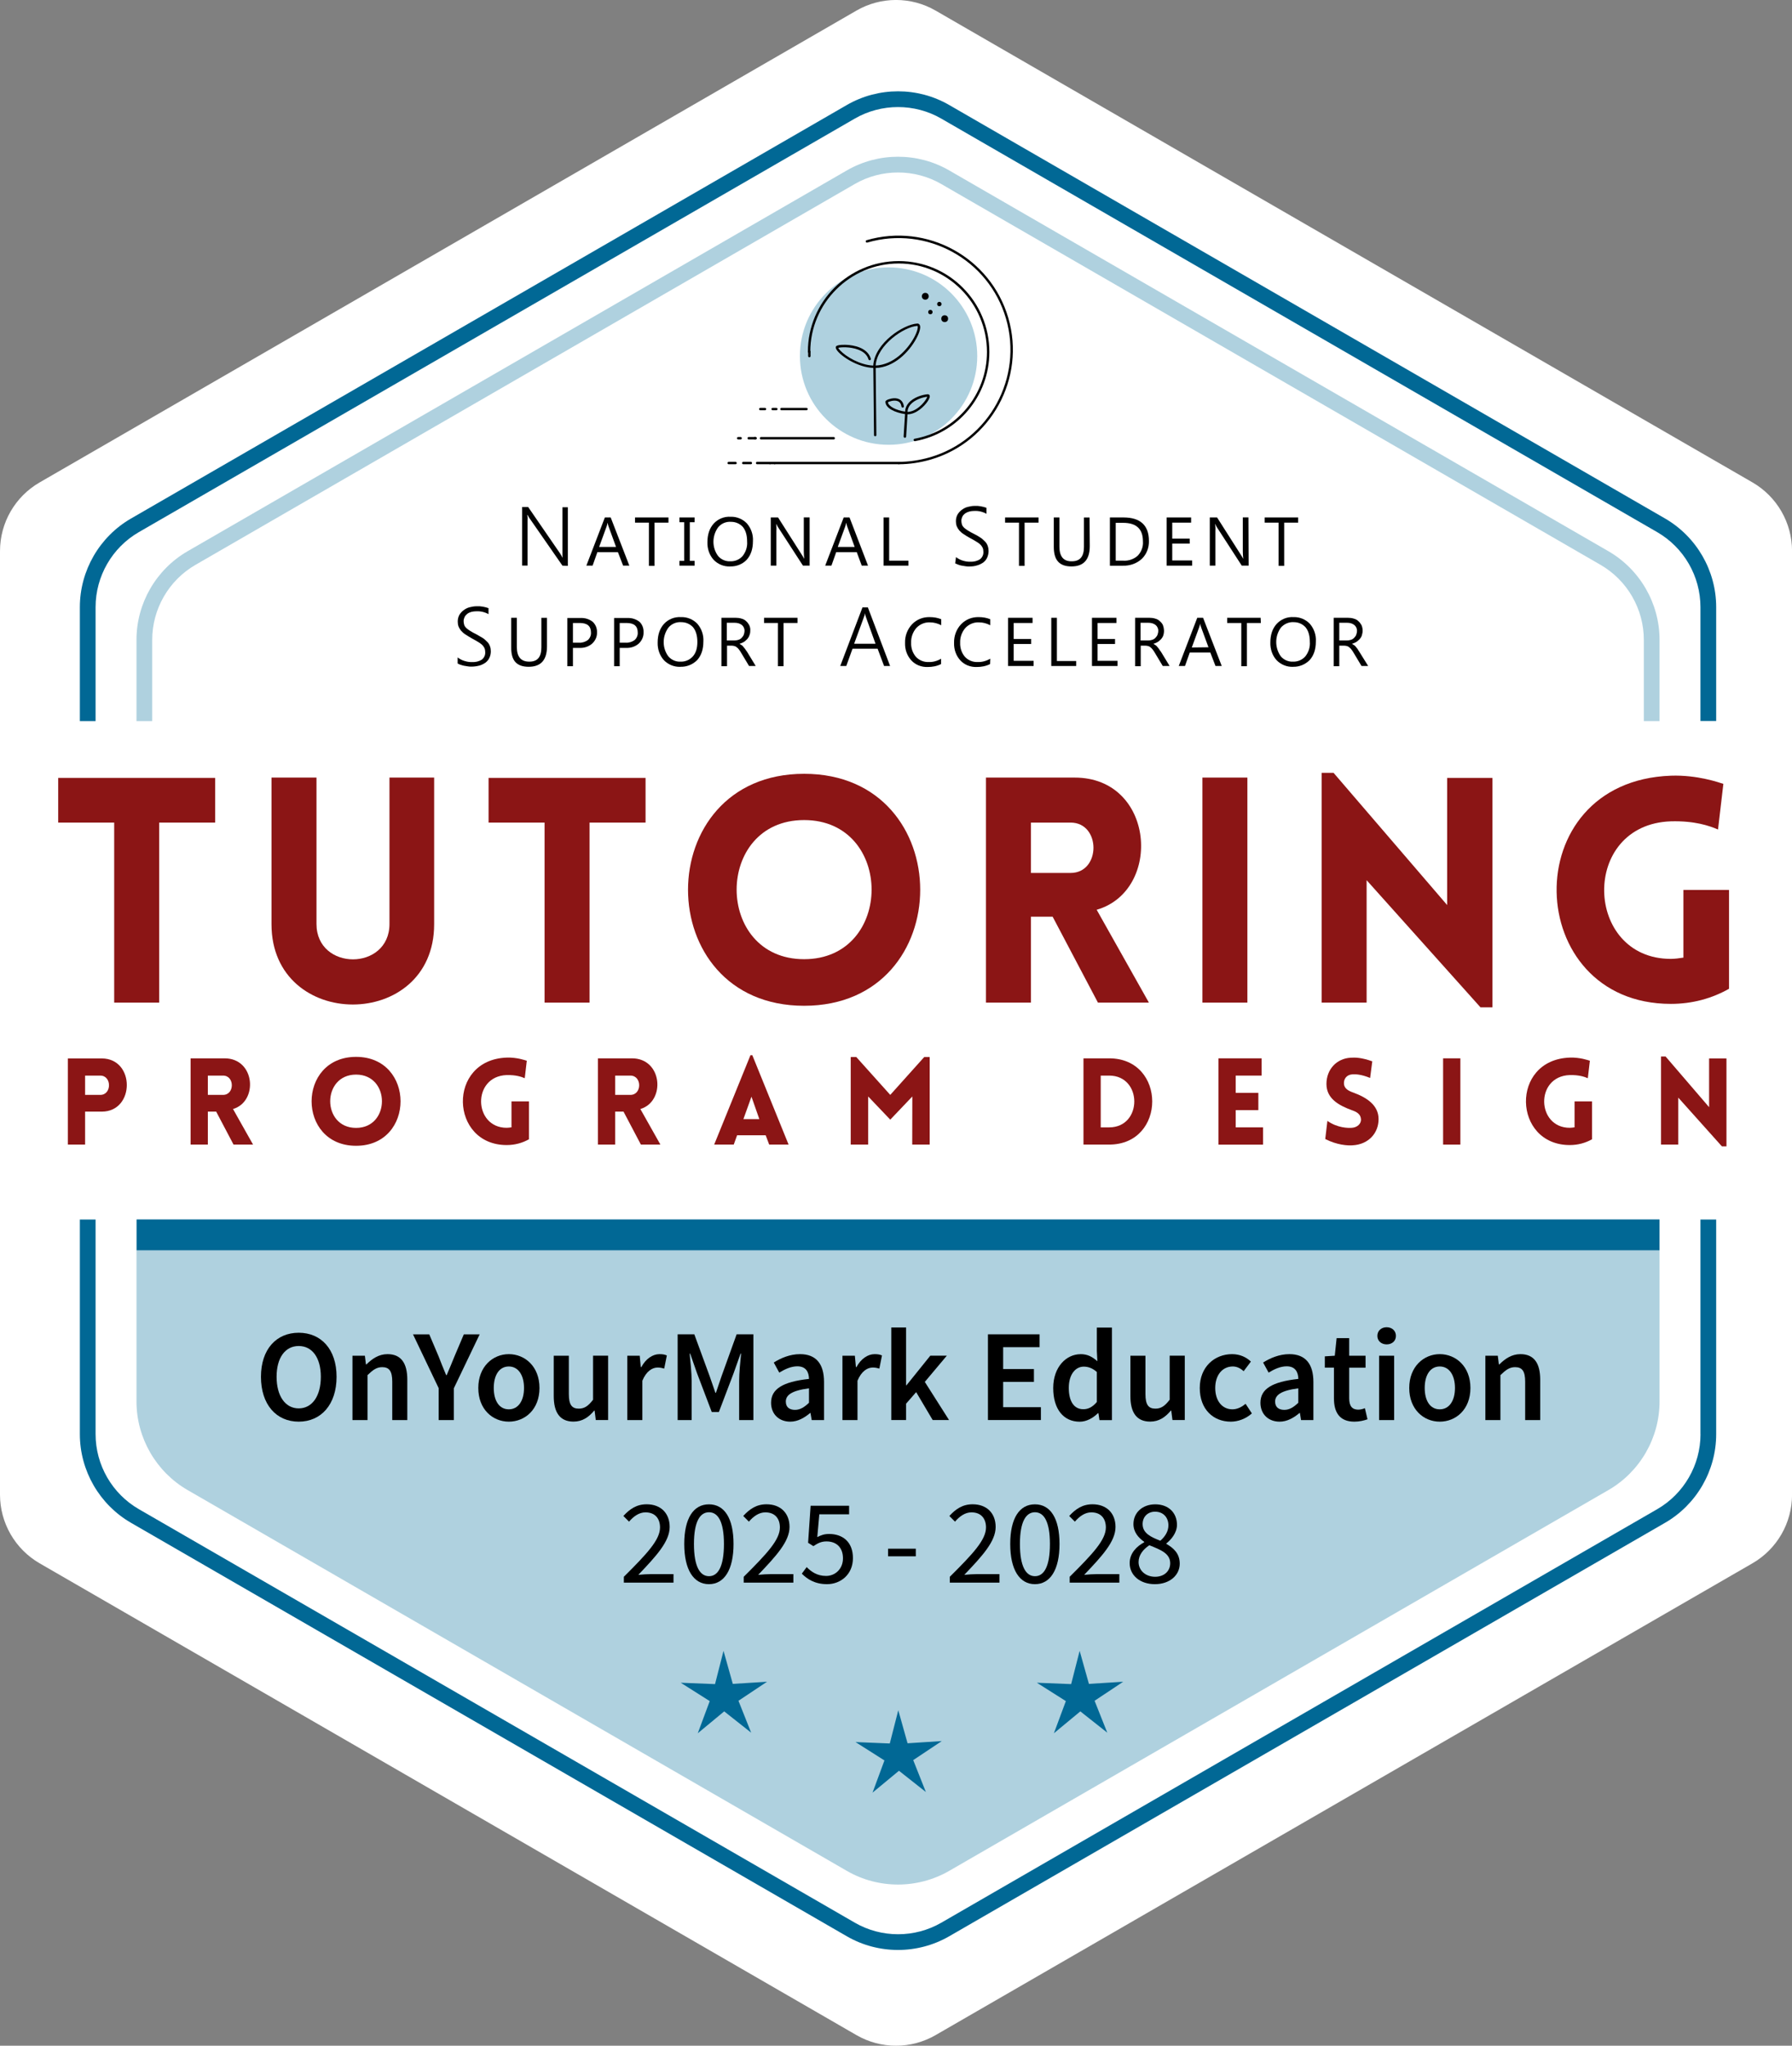 <?xml version="1.0" encoding="UTF-8"?><svg id="Layer_1" xmlns="http://www.w3.org/2000/svg" viewBox="0 0 341.77 389.97"><rect x="0" y="0" width="341.77" height="389.97" fill="#808080" stroke="none"/><defs><style>.cls-1{fill:none;}.cls-2{fill:#010101;}.cls-3,.cls-4{fill:#afd1df;}.cls-5{fill:#016895;}.cls-6{fill:#fff;}.cls-4{isolation:isolate;}.cls-7{fill:#8b1515;}</style></defs><path class="cls-6" d="M0,105.04v179.89c0,5.39,2.88,10.38,7.55,13.08l155.79,89.94c4.67,2.7,10.43,2.7,15.1,0l155.79-89.94c4.67-2.7,7.55-7.68,7.55-13.08V105.04c0-5.39-2.88-10.38-7.55-13.08L178.44,2.02c-4.67-2.7-10.43-2.7-15.1,0L7.55,91.97c-4.67,2.7-7.55,7.68-7.55,13.08Z"/><path class="cls-3" d="M315.02,232.47H26.03v34.69c0,6.94,3.74,13.42,9.75,16.89l125.74,72.6c3.01,1.74,6.38,2.6,9.75,2.6s6.74-.87,9.75-2.6l125.74-72.6c6.01-3.47,9.75-9.94,9.75-16.89v-34.69h-1.5Z"/><path class="cls-1" d="M37.28,281.45l125.74,72.6c5.09,2.94,11.41,2.94,16.5,0l125.74-72.6c5.09-2.94,8.25-8.41,8.25-14.29v-34.69H29.03v34.69c0,5.88,3.16,11.35,8.25,14.29Z"/><path class="cls-1" d="M316.07,101.44L179.52,22.61c-2.54-1.47-5.4-2.2-8.25-2.2s-5.71.73-8.25,2.2L26.48,101.44c-5.09,2.94-8.25,8.41-8.25,14.29v21.72h7.8v-15.49c0-6.94,3.74-13.42,9.75-16.89l125.74-72.6c6.01-3.47,13.49-3.47,19.5,0l125.74,72.6c6.01,3.47,9.75,9.94,9.75,16.89v15.49h7.8v-21.72c0-5.88-3.16-11.35-8.25-14.29Z"/><path class="cls-1" d="M316.52,267.16c0,6.94-3.74,13.42-9.75,16.89l-125.74,72.6c-3.01,1.74-6.38,2.6-9.75,2.6s-6.74-.87-9.75-2.6l-125.74-72.6c-6.01-3.47-9.75-9.94-9.75-16.89v-34.69h-7.8v40.92c0,5.88,3.16,11.35,8.25,14.29l136.54,78.83c5.09,2.94,11.41,2.94,16.5,0l136.54-78.83c5.09-2.94,8.25-8.41,8.25-14.29v-40.92s-7.8,0-7.8,0v34.69Z"/><path class="cls-1" d="M313.52,121.97c0-5.88-3.16-11.35-8.25-14.29l-125.74-72.6c-2.54-1.47-5.4-2.2-8.25-2.2s-5.71.73-8.25,2.2L37.28,107.68c-5.09,2.94-8.25,8.41-8.25,14.29v15.49h284.49v-15.49Z"/><path class="cls-5" d="M18.23,115.73c0-5.88,3.16-11.35,8.25-14.29L163.02,22.61c2.54-1.47,5.4-2.2,8.25-2.2s5.71.73,8.25,2.2l136.54,78.83c5.09,2.94,8.25,8.41,8.25,14.29v21.72s3,0,3,0v-21.72c0-6.94-3.74-13.41-9.75-16.89L181.02,20.01c-6.01-3.47-13.49-3.47-19.5,0L24.98,98.85c-6.01,3.47-9.75,9.94-9.75,16.89v21.72h3v-21.72Z"/><path class="cls-5" d="M324.32,273.4c0,5.88-3.16,11.35-8.25,14.29l-136.54,78.83c-5.09,2.94-11.41,2.94-16.5,0L26.48,287.69c-5.09-2.94-8.25-8.41-8.25-14.29v-40.92h-3v40.92c0,6.94,3.74,13.42,9.75,16.89l136.54,78.83c3.01,1.74,6.38,2.6,9.75,2.6s6.74-.87,9.75-2.6l136.54-78.83c6.01-3.47,9.75-9.94,9.75-16.89v-40.92s-3,0-3,0v40.92Z"/><path class="cls-3" d="M29.03,121.97c0-5.88,3.16-11.35,8.25-14.29l125.74-72.6c2.54-1.47,5.4-2.2,8.25-2.2s5.71.73,8.25,2.2l125.74,72.6c5.09,2.94,8.25,8.41,8.25,14.29v15.49h3v-15.49c0-6.94-3.74-13.42-9.75-16.89l-125.74-72.6c-6.01-3.47-13.49-3.47-19.5,0L35.78,105.08c-6.01,3.47-9.75,9.94-9.75,16.89v15.49h3v-15.49Z"/><path class="cls-2" d="M107.27,107.83l-6.22-8.95-.24-.36c-.08-.12-.12-.24-.2-.36h-.04c0,.08,0,.24.04.4s0,.36,0,.63v8.63h-1.03v-11.17h1.15l6.1,8.87c.08.16.16.28.24.4l.2.36h.04c-.04-.16-.04-.36-.04-.55v-9.03h1.03v11.17l-1.03-.04Z"/><path class="cls-2" d="M120.03,107.83h-1.19l-.99-2.57h-3.92l-.91,2.57h-1.19l3.53-9.19h1.11l3.56,9.19ZM117.49,104.26l-1.43-3.92c-.08-.2-.12-.4-.16-.63h-.04c-.04.2-.08.4-.16.63l-1.43,3.92h3.21Z"/><path class="cls-2" d="M127.48,99.63h-2.65v8.24h-1.07v-8.24h-2.65v-.99h6.38v.99h0Z"/><path class="cls-2" d="M132.47,98.64v.91h-.91v7.37h.91v.91h-2.89v-.91h.91v-7.37h-.91v-.91h2.89Z"/><path class="cls-2" d="M139.24,107.99c-1.19.04-2.34-.44-3.13-1.27-.83-.91-1.23-2.14-1.19-3.37,0-1.47.4-2.65,1.19-3.53.83-.91,2.02-1.39,3.25-1.31,1.15-.04,2.3.44,3.09,1.27.79.91,1.23,2.14,1.15,3.37,0,1.51-.4,2.69-1.19,3.56-.79.83-1.94,1.31-3.17,1.27ZM139.32,99.47c-.91-.04-1.78.36-2.34,1.03-1.19,1.62-1.23,3.84-.04,5.47.55.67,1.43,1.07,2.3,1.03.91.04,1.78-.32,2.38-.99.63-.79.95-1.78.87-2.77,0-1.23-.28-2.14-.83-2.81-.59-.63-1.43-.99-2.34-.95Z"/><path class="cls-2" d="M154.45,107.83h-1.31l-4.75-7.33c-.12-.2-.24-.36-.32-.59h-.04c.04.44.08.83.04,1.27v6.65h-1.07v-9.19h1.39l4.59,7.21c.2.32.32.51.36.63h.04c-.04-.44-.08-.91-.08-1.35v-6.5h1.11v9.19h.04Z"/><path class="cls-2" d="M165.54,107.83h-1.19l-.95-2.57h-3.92l-.91,2.57h-1.19l3.53-9.19h1.11l3.53,9.19ZM163,104.26l-1.43-3.92c-.08-.2-.12-.4-.16-.63h-.04c-.04.2-.08.4-.16.63l-1.43,3.92h3.21Z"/><path class="cls-2" d="M173.26,107.83h-4.75v-9.19h1.07v8.24h3.68v.95Z"/><path class="cls-2" d="M182.33,106.2c.2.16.4.28.63.4.44.24.91.36,1.39.44.24.04.48.04.67.04.67.04,1.35-.12,1.9-.48.44-.36.67-.87.63-1.43,0-.28-.04-.55-.16-.79s-.28-.44-.48-.63c-.24-.2-.51-.4-.79-.55-.32-.2-.67-.4-1.11-.63s-.87-.51-1.23-.75c-.32-.2-.59-.44-.83-.71-.2-.24-.36-.51-.48-.79-.12-.32-.16-.63-.16-.95,0-.44.08-.83.28-1.23.2-.36.48-.67.79-.91.36-.28.75-.48,1.15-.59.48-.12.91-.2,1.39-.2.75-.04,1.51.12,2.22.36v1.15c-.71-.4-1.51-.59-2.34-.55-.32,0-.63.04-.95.12-.28.08-.55.2-.79.36-.2.16-.4.36-.51.59s-.2.51-.2.79c0,.24.04.51.12.75.08.24.24.44.4.59.24.2.48.4.75.55.32.2.67.4,1.15.63s.87.48,1.23.71c.32.2.59.48.87.75.24.24.4.51.51.83s.16.63.16.95c0,.44-.08.87-.28,1.31-.16.36-.44.67-.75.91-.36.24-.75.44-1.19.55-.48.16-.99.2-1.51.2-.2,0-.44,0-.63-.04-.24-.04-.48-.08-.75-.12s-.48-.12-.71-.2c-.2-.08-.4-.16-.55-.24l.16-1.19Z"/><path class="cls-2" d="M198.06,99.63h-2.65v8.24h-1.07v-8.24h-2.65v-.99h6.38v.99Z"/><path class="cls-2" d="M207.84,104.1c0,2.57-1.15,3.88-3.49,3.88s-3.37-1.23-3.37-3.72v-5.62h1.07v5.55c0,1.9.79,2.85,2.38,2.81,1.54,0,2.3-.91,2.3-2.73v-5.62h1.07l.04,5.47Z"/><path class="cls-2" d="M211.68,107.83v-9.19h2.57c3.25,0,4.87,1.51,4.87,4.48.04,1.27-.44,2.53-1.35,3.41-.99.91-2.3,1.35-3.6,1.31h-2.5ZM212.79,99.63v7.25h1.39c1.03.08,2.06-.28,2.81-.95.71-.75,1.07-1.74.99-2.73,0-2.38-1.27-3.53-3.76-3.53h-1.43v-.04Z"/><path class="cls-2" d="M227.37,107.83h-4.87v-9.19h4.67v.99h-3.6v3.05h3.33v.95h-3.33v3.21h3.8v.99Z"/><path class="cls-2" d="M238.14,107.83h-1.31l-4.75-7.33c-.12-.2-.2-.36-.28-.59h-.04c.04.44.08.83.04,1.27v6.65h-1.07v-9.19h1.39l4.59,7.21c.2.32.32.51.36.63h.04c-.04-.44-.08-.91-.08-1.35v-6.5h1.07l.04,9.19Z"/><path class="cls-2" d="M247.57,99.63h-2.65v8.24h-1.07v-8.24h-2.65v-.99h6.38v.99Z"/><path class="cls-2" d="M87.29,125.33c.2.16.4.28.63.4s.44.2.71.28c.24.08.48.12.71.16s.48.04.67.04c.67.04,1.35-.12,1.9-.48.44-.36.67-.87.63-1.43,0-.28-.04-.51-.16-.79-.12-.24-.28-.44-.48-.63-.24-.2-.51-.4-.79-.55-.32-.2-.71-.4-1.11-.63s-.87-.51-1.23-.75c-.32-.2-.59-.44-.83-.71-.2-.24-.36-.51-.48-.79-.12-.32-.16-.63-.16-.95,0-.44.08-.83.28-1.23.2-.36.48-.67.79-.91.36-.28.75-.48,1.15-.59.48-.12.91-.2,1.43-.2.75-.04,1.51.12,2.22.36v1.15c-.71-.4-1.51-.59-2.34-.55-.32,0-.63.04-.95.12-.28.08-.55.2-.75.36s-.4.36-.51.59-.2.51-.2.79c0,.24.04.51.12.75.08.24.24.44.4.59.24.2.48.4.75.55.32.2.67.4,1.15.63.44.24.83.48,1.23.71.32.2.59.48.87.75.24.24.4.51.51.83.12.32.16.63.16.95,0,.44-.08.87-.28,1.27-.16.36-.44.67-.75.91-.36.24-.75.44-1.15.55-.48.12-.99.2-1.51.2-.2,0-.44,0-.63-.04-.24-.04-.51-.08-.75-.12-.24-.04-.48-.12-.71-.2-.2-.04-.36-.16-.55-.24v-1.15Z"/><path class="cls-2" d="M104.32,123.23c0,2.57-1.15,3.88-3.49,3.88s-3.37-1.23-3.33-3.72v-5.62h1.07v5.55c0,1.9.79,2.81,2.38,2.81s2.3-.91,2.3-2.73v-5.62h1.07v5.47Z"/><path class="cls-2" d="M109.27,123.51v3.49h-1.07v-9.19h2.53c.83-.04,1.62.2,2.3.71.55.51.87,1.27.83,2.02.04.83-.32,1.58-.91,2.14-.67.59-1.54.87-2.42.83h-1.27ZM109.27,118.76v3.76h1.15c.59.04,1.23-.16,1.7-.51.4-.36.63-.91.59-1.43,0-1.23-.71-1.82-2.14-1.82h-1.31Z"/><path class="cls-2" d="M118.19,123.51v3.49h-1.07v-9.19h2.53c.83-.04,1.62.2,2.3.71.55.51.83,1.27.79,2.02.04.79-.32,1.58-.91,2.14-.67.59-1.54.87-2.42.83h-1.23ZM118.19,118.76v3.76h1.15c.59.04,1.23-.16,1.7-.51.4-.36.63-.91.59-1.43,0-1.23-.71-1.82-2.14-1.82h-1.31Z"/><path class="cls-2" d="M129.75,127.12c-1.19.04-2.34-.44-3.13-1.27-.83-.91-1.23-2.14-1.19-3.37,0-1.47.4-2.65,1.19-3.53.83-.91,2.02-1.39,3.29-1.31,1.15-.04,2.3.44,3.09,1.27.79.91,1.23,2.14,1.15,3.37,0,1.51-.4,2.69-1.19,3.56-.83.83-1.98,1.31-3.21,1.27ZM129.83,118.6c-.91-.04-1.78.36-2.34,1.03-1.19,1.62-1.23,3.84-.04,5.47.55.67,1.43,1.07,2.3,1.03.91.04,1.78-.32,2.38-.99s.87-1.58.87-2.77-.28-2.14-.83-2.81c-.59-.63-1.43-.99-2.34-.95Z"/><path class="cls-2" d="M144.13,126.96h-1.27l-1.54-2.57c-.12-.2-.24-.4-.4-.59-.12-.16-.24-.28-.4-.4-.12-.12-.28-.2-.44-.24s-.36-.08-.55-.08h-.87v3.92h-1.07v-9.23h2.73c.36,0,.75.04,1.11.16.32.08.63.24.87.48.24.2.44.48.59.75.16.36.24.71.2,1.07,0,.32-.04.59-.16.87-.08.28-.24.51-.4.71-.2.2-.4.4-.63.55-.28.16-.55.28-.83.36v.04c.16.08.28.16.4.24.12.08.24.2.32.32.12.12.2.28.32.4.12.16.2.32.36.51l1.66,2.73ZM138.62,118.76v3.33h1.47c.24,0,.51-.04.75-.12s.44-.2.59-.36.32-.36.4-.55c.08-.24.16-.48.16-.75.04-.44-.16-.87-.48-1.15-.4-.32-.87-.44-1.39-.44h-1.51v.04Z"/><path class="cls-2" d="M152.09,118.76h-2.65v8.24h-1.07v-8.24h-2.65v-.99h6.38v.99h0Z"/><path class="cls-2" d="M168.61,126.96l-1.23-3.29h-4.79l-1.19,3.29h-1.15l4.24-11.17h1.03l4.24,11.17h-1.15ZM165.2,117.77c-.04-.08-.08-.2-.12-.36-.04-.16-.08-.28-.08-.44h-.04c-.04.16-.04.32-.12.44-.04.12-.08.24-.12.36l-1.82,4.95h4.08l-1.78-4.95Z"/><path class="cls-2" d="M179.46,126.6c-.79.4-1.66.55-2.53.55-1.19.04-2.34-.4-3.13-1.27-.83-.91-1.23-2.1-1.19-3.33-.04-1.31.44-2.61,1.35-3.56.87-.91,2.1-1.39,3.37-1.35.75,0,1.47.12,2.18.4v1.15c-.67-.36-1.43-.55-2.18-.55-.95-.04-1.9.36-2.57,1.07-.67.79-1.03,1.78-.99,2.81-.04.99.28,1.94.91,2.69.63.67,1.51,1.03,2.42.99.83.04,1.66-.2,2.38-.63v1.03Z"/><path class="cls-2" d="M188.81,126.6c-.79.4-1.66.55-2.53.55-1.19.04-2.34-.4-3.13-1.27-.83-.91-1.23-2.1-1.19-3.33-.04-1.31.44-2.61,1.35-3.56.87-.91,2.1-1.39,3.37-1.35.75,0,1.47.12,2.18.4v1.15c-.67-.36-1.43-.55-2.18-.55-.95-.04-1.9.36-2.57,1.07-.67.79-1.03,1.78-.99,2.81-.04.99.28,1.94.91,2.69.63.67,1.51,1.03,2.42.99.83.04,1.66-.2,2.42-.63l-.04,1.03Z"/><path class="cls-2" d="M197.13,126.96h-4.87v-9.19h4.67v.99h-3.6v3.05h3.33v.95h-3.33v3.21h3.8v.99Z"/><path class="cls-2" d="M205.25,126.96h-4.75v-9.19h1.07v8.24h3.68v.95Z"/><path class="cls-2" d="M213.13,126.96h-4.87v-9.19h4.67v.99h-3.6v3.05h3.33v.95h-3.33v3.21h3.8v.99Z"/><path class="cls-2" d="M223.07,126.96h-1.31l-1.54-2.57c-.12-.2-.24-.4-.4-.59-.12-.16-.24-.28-.4-.4-.12-.12-.28-.2-.44-.24s-.36-.08-.55-.08h-.87v3.92h-1.07v-9.23h2.73c.36,0,.75.04,1.11.16.32.08.63.24.87.48.24.2.48.48.59.75.24.63.28,1.31.08,1.94-.08.28-.24.51-.4.71-.2.2-.4.4-.63.55-.28.16-.55.28-.83.36v.04c.16.08.28.16.4.24.12.08.24.2.32.32.12.12.2.28.32.4.08.16.2.32.36.51l1.66,2.73ZM217.53,118.76v3.33h1.47c.24,0,.51-.04.75-.12s.44-.2.59-.36.32-.36.4-.55c.08-.24.16-.48.16-.75.04-.44-.16-.87-.48-1.15-.4-.32-.87-.44-1.39-.44h-1.51v.04Z"/><path class="cls-2" d="M233.01,126.96h-1.19l-.99-2.57h-3.92l-.91,2.57h-1.19l3.53-9.19h1.11l3.56,9.19ZM230.48,123.39l-1.43-3.88c-.08-.2-.12-.4-.16-.63h0c-.04.2-.08.4-.16.63l-1.43,3.92,3.17-.04Z"/><path class="cls-2" d="M240.46,118.76h-2.65v8.24h-1.07v-8.24h-2.69v-.99h6.38l.04.99Z"/><path class="cls-2" d="M246.6,127.12c-1.19.04-2.34-.44-3.13-1.27-.83-.91-1.23-2.14-1.19-3.37,0-1.47.4-2.65,1.19-3.53.83-.91,2.02-1.39,3.25-1.31,1.15-.04,2.3.44,3.09,1.27.79.91,1.23,2.14,1.15,3.37,0,1.51-.4,2.69-1.19,3.56-.83.83-1.98,1.31-3.17,1.27ZM246.68,118.6c-.91-.04-1.78.36-2.38,1.03-1.19,1.62-1.19,3.84-.04,5.47.55.67,1.43,1.07,2.3,1.03.91.04,1.78-.32,2.38-.99.63-.79.95-1.78.87-2.77,0-1.23-.28-2.14-.83-2.81-.59-.63-1.43-.99-2.3-.95h0Z"/><path class="cls-2" d="M260.94,126.96h-1.27l-1.54-2.57c-.12-.2-.24-.4-.4-.59-.12-.16-.24-.28-.4-.4-.12-.12-.28-.2-.44-.24-.16-.04-.36-.08-.55-.08h-.91v3.92h-1.07v-9.23h2.73c.36,0,.75.04,1.11.16.32.08.63.24.87.48.24.2.44.48.59.75.28.63.28,1.31.08,1.94-.08.28-.24.51-.4.71-.2.2-.4.4-.63.55-.28.16-.55.28-.83.36v.04c.16.08.28.16.4.24.12.08.24.2.32.32.12.12.2.28.32.4.08.16.2.32.32.51l1.7,2.73ZM255.43,118.76v3.33h1.47c.24,0,.51-.04.75-.12.24-.08.44-.2.59-.36s.32-.36.4-.55c.08-.24.16-.48.16-.75.04-.44-.16-.87-.48-1.15-.4-.32-.87-.44-1.39-.44h-1.51v.04Z"/><circle class="cls-4" cx="169.47" cy="67.88" r="16.91"/><path class="cls-2" d="M171.42,88.5c-.13,0-.23-.1-.23-.23s.1-.23.23-.23c1.93,0,3.94-.29,5.96-.87,11.27-3.3,17.77-15.16,14.48-26.45-3.3-11.28-15.17-17.77-26.45-14.48-.12.04-.25-.03-.29-.16-.04-.12.03-.25.16-.29,11.53-3.36,23.65,3.28,27.02,14.8,3.36,11.53-3.28,23.65-14.8,27.02-2.07.59-4.11.89-6.09.89Z"/><path class="cls-2" d="M174.47,84.1c-.11,0-.21-.08-.23-.19-.02-.13.06-.25.19-.27,8-1.46,13.8-8.42,13.8-16.54,0-9.3-7.55-16.87-16.82-16.87s-16.87,7.55-16.87,16.82c0,.13-.1.23-.23.23s-.23-.1-.23-.23c0-9.53,7.77-17.28,17.33-17.28s17.28,7.77,17.28,17.33c0,8.35-5.96,15.5-14.18,17-.01,0-.03,0-.04,0Z"/><path class="cls-2" d="M154.36,68.11c-.13,0-.23-.1-.23-.23v-.83c0-.13.1-.23.23-.23s.23.1.23.23v.83c0,.13-.1.23-.23.23Z"/><path class="cls-2" d="M140.28,88.5h-1.3c-.13,0-.23-.1-.23-.23s.1-.23.23-.23h1.3c.13,0,.23.1.23.23s-.1.23-.23.23Z"/><path class="cls-2" d="M143.2,88.5h-1.44c-.13,0-.23-.1-.23-.23s.1-.23.23-.23h1.44c.13,0,.23.1.23.23s-.1.23-.23.23Z"/><path class="cls-2" d="M146.86,88.5h-2.46c-.13,0-.23-.1-.23-.23s.1-.23.23-.23h2.46c.13,0,.23.1.23.23s-.1.23-.23.23Z"/><path class="cls-2" d="M147.74,88.5h-.88c-.13,0-.23-.1-.23-.23s.1-.23.23-.23h.88c.13,0,.23.1.23.23s-.1.23-.23.23Z"/><path class="cls-2" d="M171.42,88.5h-23.68c-.13,0-.23-.1-.23-.23s.1-.23.23-.23h23.68c.13,0,.23.1.23.23s-.1.23-.23.23Z"/><path class="cls-2" d="M159,83.77h-13.85c-.13,0-.23-.1-.23-.23s.1-.23.23-.23h13.85c.13,0,.23.1.23.23s-.1.23-.23.23Z"/><path class="cls-2" d="M141.25,83.77h-.46c-.13,0-.23-.1-.23-.23s.1-.23.23-.23h.46c.13,0,.23.1.23.23s-.1.23-.23.23Z"/><path class="cls-2" d="M144.12,83.77h-.14c-.13,0-.23-.1-.23-.23s.1-.23.23-.23h.14c.13,0,.23.1.23.23s-.1.23-.23.23Z"/><path class="cls-2" d="M143.99,83.77h-1.2c-.13,0-.23-.1-.23-.23s.1-.23.23-.23h1.2c.13,0,.23.1.23.23s-.1.23-.23.23Z"/><path class="cls-2" d="M153.81,78.21h-4.77c-.13,0-.23-.1-.23-.23s.1-.23.23-.23h4.77c.13,0,.23.1.23.23s-.1.23-.23.23Z"/><path class="cls-2" d="M148.06,78.21h-.7c-.13,0-.23-.1-.23-.23s.1-.23.23-.23h.7c.13,0,.23.1.23.23s-.1.23-.23.23Z"/><path class="cls-2" d="M145.89,78.21h-.88c-.13,0-.23-.1-.23-.23s.1-.23.23-.23h.88c.13,0,.23.1.23.23s-.1.23-.23.23Z"/><path class="cls-2" d="M166.92,83.17c-.13,0-.23-.1-.23-.23l-.13-12.8c-3.02-.12-6.2-2.25-6.98-3.43-.17-.26-.22-.47-.15-.64.18-.42,1.88-.34,2.07-.33,1.16.06,3.92.45,4.58,2.63.04.12-.03.25-.15.29-.12.04-.25-.03-.29-.15-.25-.83-.9-1.45-1.94-1.85-1.55-.6-3.4-.49-3.83-.35.03.08.13.25.39.52,1.09,1.15,3.73,2.75,6.29,2.86v-.08c.33-4.26,5.78-7.78,8.37-7.93.21-.02.37.07.47.23.4.63-.39,2.19-.65,2.66-1.37,2.52-4.2,5.45-7.73,5.58l.13,12.79c0,.13-.1.23-.23.23h0ZM174.96,62.13s0,0-.01,0c-2.5.14-7.63,3.61-7.94,7.48v.07c3.33-.13,6.02-2.94,7.33-5.34.65-1.2.78-2,.66-2.19,0-.01-.01-.02-.04-.02Z"/><path class="cls-2" d="M172.57,83.45s0,0-.01,0c-.13,0-.22-.12-.22-.25l.27-4.26c-1.87-.28-3.74-1.11-3.74-2.35,0-.39,1.09-.64,1.53-.67,1.11-.08,1.83.47,1.99,1.52.02.13-.07.24-.2.26-.12.02-.24-.07-.26-.2-.08-.55-.33-.89-.76-1.04-.68-.24-1.59.08-1.83.22.1.76,1.47,1.51,3.28,1.79.02-.59.24-1.15.66-1.64.95-1.11,2.7-1.61,3.64-1.67.16-.01.29.06.36.18.13.24,0,.65-.39,1.22-.61.88-2.13,2.42-3.81,2.42h0l-.26,4.25c0,.12-.11.22-.23.22ZM176.85,75.63c-.85.09-2.4.55-3.22,1.51-.35.41-.54.88-.55,1.38,1.2,0,2.29-.96,2.73-1.4.64-.65.98-1.25,1.04-1.49Z"/><circle class="cls-2" cx="179.15" cy="57.96" r=".42"/><circle class="cls-2" cx="176.47" cy="56.48" r=".65"/><circle class="cls-2" cx="177.44" cy="59.49" r=".42"/><circle class="cls-2" cx="180.17" cy="60.75" r=".65"/><path class="cls-7" d="M21.78,191.13v-34.32h-10.68v-8.52h29.94v8.52h-10.68v34.32h-8.58Z"/><path class="cls-7" d="M51.78,176.19v-27.96h8.58v27.9c0,9,13.92,9,13.92,0v-27.9h8.52v27.96c0,20.4-31.02,20.4-31.02,0Z"/><path class="cls-7" d="M103.86,191.13v-34.32h-10.68v-8.52h29.94v8.52h-10.68v34.32h-8.58Z"/><path class="cls-7" d="M153.36,147.51c29.52,0,29.52,44.22,0,44.22s-29.52-44.22,0-44.22ZM153.36,156.33c-17.16,0-17.16,26.52,0,26.52s17.16-26.52,0-26.52Z"/><path class="cls-7" d="M209.4,191.13l-8.64-16.38h-4.14v16.38h-8.58v-42.9h16.92c15.3,0,16.8,21.54,4.2,25.2l9.96,17.7h-9.72ZM196.62,166.41h7.56c5.82,0,5.82-9.6,0-9.6h-7.56v9.6Z"/><path class="cls-7" d="M229.32,191.13v-42.9h8.58v42.9h-8.58Z"/><path class="cls-7" d="M260.64,191.13h-8.58v-43.8h2.28l21.66,25.2v-24.24h8.64v43.74h-2.28l-21.72-24.24v23.34Z"/><path class="cls-7" d="M318.66,191.37c-28.32,0-29.76-42.42,0-43.5,5.1-.18,9.24,1.32,10.02,1.56l-1.02,8.7c-1.68-.72-4.44-1.68-9-1.56-17.34.6-16.56,26.22,0,26.22.78,0,1.62-.12,2.4-.24v-12.9h8.7v18.84c-3.3,1.86-7.02,2.88-11.1,2.88Z"/><path class="cls-7" d="M12.94,218.19v-16.42h6.46c6.39,0,6.37,10.14,0,10.14h-3.17v6.28h-3.29ZM19.13,208.72c2.21,0,2.21-3.68,0-3.68h-2.9v3.68h2.9Z"/><path class="cls-7" d="M44.54,218.19l-3.31-6.28h-1.59v6.28h-3.29v-16.44h6.48c5.86,0,6.44,8.25,1.61,9.66l3.82,6.78h-3.73ZM39.64,208.72h2.9c2.23,0,2.23-3.68,0-3.68h-2.9v3.68Z"/><path class="cls-7" d="M67.91,201.47c11.31,0,11.31,16.95,0,16.95s-11.31-16.95,0-16.95ZM67.91,204.85c-6.58,0-6.58,10.16,0,10.16s6.58-10.16,0-10.16Z"/><path class="cls-7" d="M96.63,218.28c-10.85,0-11.41-16.26,0-16.67,1.95-.07,3.54.51,3.84.6l-.39,3.33c-.64-.28-1.7-.64-3.45-.6-6.65.23-6.35,10.05,0,10.05.3,0,.62-.05.92-.09v-4.94h3.33v7.22c-1.26.71-2.69,1.1-4.25,1.1Z"/><path class="cls-7" d="M122.23,218.19l-3.31-6.28h-1.59v6.28h-3.29v-16.44h6.48c5.86,0,6.44,8.25,1.61,9.66l3.82,6.78h-3.73ZM117.33,208.72h2.9c2.23,0,2.23-3.68,0-3.68h-2.9v3.68Z"/><path class="cls-7" d="M143.14,201.15h.34l6.92,17.04h-3.7l-.67-1.77h-5.45l-.64,1.77h-3.73l6.92-17.04ZM144.82,213.34l-1.5-4.28-1.54,4.28h3.04Z"/><path class="cls-7" d="M176.28,201.5h1.03v16.69h-3.33l.02-9.17-4.21,4.42-4.21-4.42v9.17h-3.33v-16.69h1.06l6.48,7.22,6.48-7.22Z"/><path class="cls-7" d="M211.54,218.19h-4.9v-16.44h4.9c10.95,0,10.95,16.44,0,16.44ZM209.93,205.04v9.87h1.61c6.39,0,6.39-9.87,0-9.87h-1.61Z"/><path class="cls-7" d="M232.38,218.19v-16.44h8.23v3.29h-4.94v3.29h4.32v3.29h-4.32v3.29h5.22v3.29h-8.51Z"/><path class="cls-7" d="M253.17,213.68c1.88,1.33,3.93,1.38,4.69,1.31.97-.07,1.79-.76,1.7-1.66-.07-.94-.78-1.36-1.7-1.68-2.58-.94-4.88-2.25-4.88-5.01s1.91-4.87,4.65-5.01c.85-.05,1.98-.05,4.09.69l-.41,3.17c-1.82-.74-2.85-.71-3.36-.69-1.17.07-1.7.92-1.63,1.84.09.92.9,1.33,1.84,1.66,2.55.94,4.76,2.41,4.76,5.04s-1.88,4.83-4.97,4.99c-.92.07-2.97-.05-5.2-1.2l.41-3.45Z"/><path class="cls-7" d="M275.23,218.19v-16.44h3.29v16.44h-3.29Z"/><path class="cls-7" d="M299.38,218.28c-10.85,0-11.41-16.26,0-16.67,1.95-.07,3.54.51,3.84.6l-.39,3.33c-.64-.28-1.7-.64-3.45-.6-6.65.23-6.35,10.05,0,10.05.3,0,.62-.05.92-.09v-4.94h3.33v7.22c-1.26.71-2.69,1.1-4.25,1.1Z"/><path class="cls-7" d="M320.08,218.19h-3.29v-16.79h.87l8.3,9.66v-9.29h3.31v16.76h-.87l-8.32-9.29v8.95Z"/><path d="M49.77,262.46c0-5.27,2.95-8.4,7.2-8.4s7.22,3.12,7.22,8.4-2.95,8.55-7.22,8.55-7.2-3.25-7.2-8.55ZM61.19,262.46c0-3.65-1.65-5.87-4.22-5.87s-4.22,2.22-4.22,5.87,1.65,6.02,4.22,6.02,4.22-2.35,4.22-6.02Z"/><path d="M67.22,258.44h2.37l.2,1.65h.1c1.1-1.08,2.35-1.95,4.02-1.95,2.62,0,3.77,1.77,3.77,4.87v7.7h-2.87v-7.32c0-2.02-.58-2.77-1.92-2.77-1.07,0-1.77.53-2.8,1.52v8.57h-2.87v-12.27Z"/><path d="M83.67,264.64l-4.9-10.27h3.1l1.77,4.17c.47,1.22.92,2.35,1.45,3.6h.1c.52-1.25,1.02-2.37,1.5-3.6l1.77-4.17h3.02l-4.92,10.27v6.07h-2.9v-6.07Z"/><path d="M97.04,258.14c3.07,0,5.85,2.35,5.85,6.45s-2.77,6.42-5.85,6.42-5.82-2.35-5.82-6.42,2.77-6.45,5.82-6.45ZM97.04,268.66c1.8,0,2.9-1.62,2.9-4.07s-1.1-4.1-2.9-4.1-2.87,1.62-2.87,4.1,1.07,4.07,2.87,4.07Z"/><path d="M105.62,258.44h2.87v7.32c0,2.03.58,2.77,1.9,2.77,1.07,0,1.8-.5,2.72-1.7v-8.4h2.87v12.27h-2.35l-.23-1.8h-.07c-1.07,1.28-2.27,2.1-3.95,2.1-2.62,0-3.77-1.77-3.77-4.87v-7.7Z"/><path d="M119.64,258.44h2.37l.2,2.17h.1c.87-1.6,2.17-2.47,3.47-2.47.62,0,1.02.08,1.4.25l-.5,2.5c-.43-.12-.75-.2-1.27-.2-.97,0-2.15.67-2.9,2.52v7.5h-2.87v-12.27Z"/><path d="M129.22,254.36h3.2l2.95,8.05,1.07,3.1h.1l1.05-3.1,2.9-8.05h3.2v16.35h-2.72v-7.47c0-1.52.22-3.7.37-5.2h-.1l-1.32,3.72-2.82,7.42h-1.35l-2.82-7.42-1.3-3.72h-.1c.15,1.5.38,3.67.38,5.2v7.47h-2.67v-16.35Z"/><path d="M154.29,262.86c-.02-1.3-.57-2.4-2.22-2.4-1.22,0-2.37.55-3.45,1.2l-1.05-1.92c1.35-.85,3.07-1.6,5.02-1.6,3.07,0,4.57,1.88,4.57,5.3v7.27h-2.35l-.23-1.35h-.07c-1.1.92-2.35,1.65-3.8,1.65-2.15,0-3.65-1.45-3.65-3.6,0-2.62,2.2-4,7.22-4.55ZM151.62,268.76c1,0,1.77-.5,2.67-1.35v-2.75c-3.32.42-4.42,1.3-4.42,2.52,0,1.1.72,1.58,1.75,1.58Z"/><path d="M160.67,258.44h2.37l.2,2.17h.1c.87-1.6,2.17-2.47,3.47-2.47.62,0,1.02.08,1.4.25l-.5,2.5c-.43-.12-.75-.2-1.27-.2-.97,0-2.15.67-2.9,2.52v7.5h-2.87v-12.27Z"/><path d="M169.99,253.06h2.82v11.02h.07l4.55-5.65h3.15l-4.2,5,4.62,7.27h-3.12l-3.15-5.32-1.92,2.2v3.12h-2.82v-17.65Z"/><path d="M188.42,254.36h9.85v2.45h-6.95v4.17h5.87v2.45h-5.87v4.82h7.2v2.45h-10.1v-16.35Z"/><path d="M206.07,258.14c1.4,0,2.27.53,3.22,1.35l-.1-1.97v-4.45h2.88v17.65h-2.38l-.2-1.32h-.1c-.9.9-2.15,1.62-3.47,1.62-3.07,0-5.05-2.37-5.05-6.42s2.52-6.45,5.2-6.45ZM206.62,268.64c.95,0,1.75-.42,2.57-1.38v-5.72c-.85-.75-1.67-1.02-2.5-1.02-1.57,0-2.85,1.47-2.85,4.05s1,4.07,2.77,4.07Z"/><path d="M215.59,258.44h2.87v7.32c0,2.03.58,2.77,1.9,2.77,1.07,0,1.8-.5,2.72-1.7v-8.4h2.88v12.27h-2.35l-.23-1.8h-.07c-1.08,1.28-2.27,2.1-3.95,2.1-2.62,0-3.77-1.77-3.77-4.87v-7.7Z"/><path d="M234.97,258.14c1.57,0,2.77.62,3.6,1.42l-1.38,1.83c-.65-.58-1.3-.9-2.07-.9-1.97,0-3.35,1.62-3.35,4.1s1.35,4.07,3.27,4.07c1,0,1.85-.5,2.52-1.05l1.2,1.83c-1.15,1.02-2.62,1.57-4.02,1.57-3.35,0-5.92-2.35-5.92-6.42s2.87-6.45,6.15-6.45Z"/><path d="M247.62,262.86c-.03-1.3-.58-2.4-2.22-2.4-1.22,0-2.38.55-3.45,1.2l-1.05-1.92c1.35-.85,3.07-1.6,5.02-1.6,3.07,0,4.57,1.88,4.57,5.3v7.27h-2.35l-.22-1.35h-.08c-1.1.92-2.35,1.65-3.8,1.65-2.15,0-3.65-1.45-3.65-3.6,0-2.62,2.2-4,7.22-4.55ZM244.94,268.76c1,0,1.77-.5,2.67-1.35v-2.75c-3.32.42-4.42,1.3-4.42,2.52,0,1.1.72,1.58,1.75,1.58Z"/><path d="M254.42,260.71h-1.75v-2.15l1.9-.12.35-3.35h2.4v3.35h3.12v2.28h-3.12v5.85c0,1.45.55,2.15,1.72,2.15.42,0,.92-.12,1.27-.28l.5,2.12c-.67.23-1.53.45-2.5.45-2.85,0-3.9-1.8-3.9-4.45v-5.85Z"/><path d="M262.69,254.66c0-.97.75-1.65,1.77-1.65s1.77.67,1.77,1.65-.75,1.62-1.77,1.62-1.77-.67-1.77-1.62ZM263.02,258.44h2.87v12.27h-2.87v-12.27Z"/><path d="M274.59,258.14c3.07,0,5.85,2.35,5.85,6.45s-2.77,6.42-5.85,6.42-5.82-2.35-5.82-6.42,2.77-6.45,5.82-6.45ZM274.59,268.66c1.8,0,2.9-1.62,2.9-4.07s-1.1-4.1-2.9-4.1-2.87,1.62-2.87,4.1,1.07,4.07,2.87,4.07Z"/><path d="M283.29,258.44h2.37l.2,1.65h.1c1.1-1.08,2.35-1.95,4.02-1.95,2.62,0,3.77,1.77,3.77,4.87v7.7h-2.87v-7.32c0-2.02-.58-2.77-1.92-2.77-1.08,0-1.77.53-2.8,1.52v8.57h-2.87v-12.27Z"/><path d="M118.98,300.58c4.42-4.39,6.9-7.04,6.9-9.4,0-1.68-.92-2.88-2.78-2.88-1.22,0-2.28.78-3.13,1.77l-1.08-1.08c1.22-1.33,2.53-2.23,4.44-2.23,2.71,0,4.39,1.72,4.39,4.32,0,2.76-2.51,5.5-5.98,9.13.8-.07,1.7-.14,2.46-.14h4.25v1.63h-9.47v-1.13Z"/><path d="M130.5,294.33c0-4.92,1.77-7.56,4.71-7.56s4.69,2.64,4.69,7.56-1.77,7.66-4.69,7.66-4.71-2.74-4.71-7.66ZM138.07,294.33c0-4.3-1.15-6.05-2.85-6.05s-2.87,1.75-2.87,6.05,1.15,6.14,2.87,6.14,2.85-1.84,2.85-6.14Z"/><path d="M141.84,300.58c4.42-4.39,6.9-7.04,6.9-9.4,0-1.68-.92-2.88-2.78-2.88-1.22,0-2.28.78-3.13,1.77l-1.08-1.08c1.22-1.33,2.53-2.23,4.44-2.23,2.71,0,4.39,1.72,4.39,4.32,0,2.76-2.51,5.5-5.98,9.13.8-.07,1.7-.14,2.46-.14h4.25v1.63h-9.47v-1.13Z"/><path d="M153.85,298.74c.87.87,1.98,1.68,3.7,1.68s3.22-1.31,3.22-3.36-1.24-3.22-3.13-3.22c-1.01,0-1.63.32-2.51.9l-1.01-.64.48-7.06h7.34v1.63h-5.68l-.39,4.35c.69-.37,1.36-.6,2.25-.6,2.51,0,4.55,1.43,4.55,4.6s-2.39,4.97-4.94,4.97c-2.35,0-3.79-.99-4.81-2l.92-1.24Z"/><path d="M169.37,295.23h5.29v1.45h-5.29v-1.45Z"/><path d="M181.15,300.58c4.42-4.39,6.9-7.04,6.9-9.4,0-1.68-.92-2.88-2.78-2.88-1.22,0-2.28.78-3.13,1.77l-1.08-1.08c1.22-1.33,2.53-2.23,4.44-2.23,2.71,0,4.39,1.72,4.39,4.32,0,2.76-2.51,5.5-5.98,9.13.8-.07,1.7-.14,2.46-.14h4.25v1.63h-9.47v-1.13Z"/><path d="M192.67,294.33c0-4.92,1.77-7.56,4.71-7.56s4.69,2.64,4.69,7.56-1.77,7.66-4.69,7.66-4.71-2.74-4.71-7.66ZM200.24,294.33c0-4.3-1.15-6.05-2.85-6.05s-2.87,1.75-2.87,6.05,1.15,6.14,2.87,6.14,2.85-1.84,2.85-6.14Z"/><path d="M204.01,300.58c4.42-4.39,6.9-7.04,6.9-9.4,0-1.68-.92-2.88-2.78-2.88-1.22,0-2.28.78-3.13,1.77l-1.08-1.08c1.22-1.33,2.53-2.23,4.44-2.23,2.71,0,4.39,1.72,4.39,4.32,0,2.76-2.51,5.5-5.98,9.13.8-.07,1.7-.14,2.46-.14h4.25v1.63h-9.47v-1.13Z"/><path d="M218.22,294.01v-.09c-1.08-.76-2.05-1.84-2.05-3.38,0-2.25,1.79-3.77,4.16-3.77,2.55,0,4.14,1.63,4.14,3.91,0,1.54-1.13,2.85-2.02,3.54v.09c1.31.76,2.55,1.79,2.55,3.77,0,2.18-1.89,3.91-4.74,3.91s-4.81-1.7-4.81-4.02c0-1.91,1.38-3.22,2.76-3.96ZM220.31,300.58c1.7,0,2.87-1.06,2.87-2.58,0-1.89-1.86-2.58-3.98-3.43-1.17.78-2.05,1.86-2.05,3.2,0,1.63,1.36,2.81,3.15,2.81ZM222.84,290.77c0-1.45-.94-2.6-2.55-2.6-1.36,0-2.37.94-2.37,2.37,0,1.75,1.61,2.48,3.38,3.17.99-.87,1.54-1.86,1.54-2.94Z"/><polygon class="cls-5" points="139.76 321 146.29 320.59 140.84 324.22 143.26 330.3 138.12 326.24 133.08 330.41 135.36 324.28 129.83 320.78 136.37 321.04 137.99 314.7 139.76 321"/><polygon class="cls-5" points="207.68 321 214.21 320.59 208.76 324.22 211.18 330.3 206.04 326.24 201 330.41 203.28 324.28 197.75 320.78 204.29 321.04 205.91 314.7 207.68 321"/><polygon class="cls-5" points="173.09 332.32 179.62 331.9 174.17 335.53 176.58 341.61 171.45 337.56 166.41 341.73 168.68 335.59 163.16 332.09 169.7 332.36 171.32 326.02 173.09 332.32"/><rect class="cls-5" x="26.06" y="232.47" width="290.44" height="5.87"/></svg>